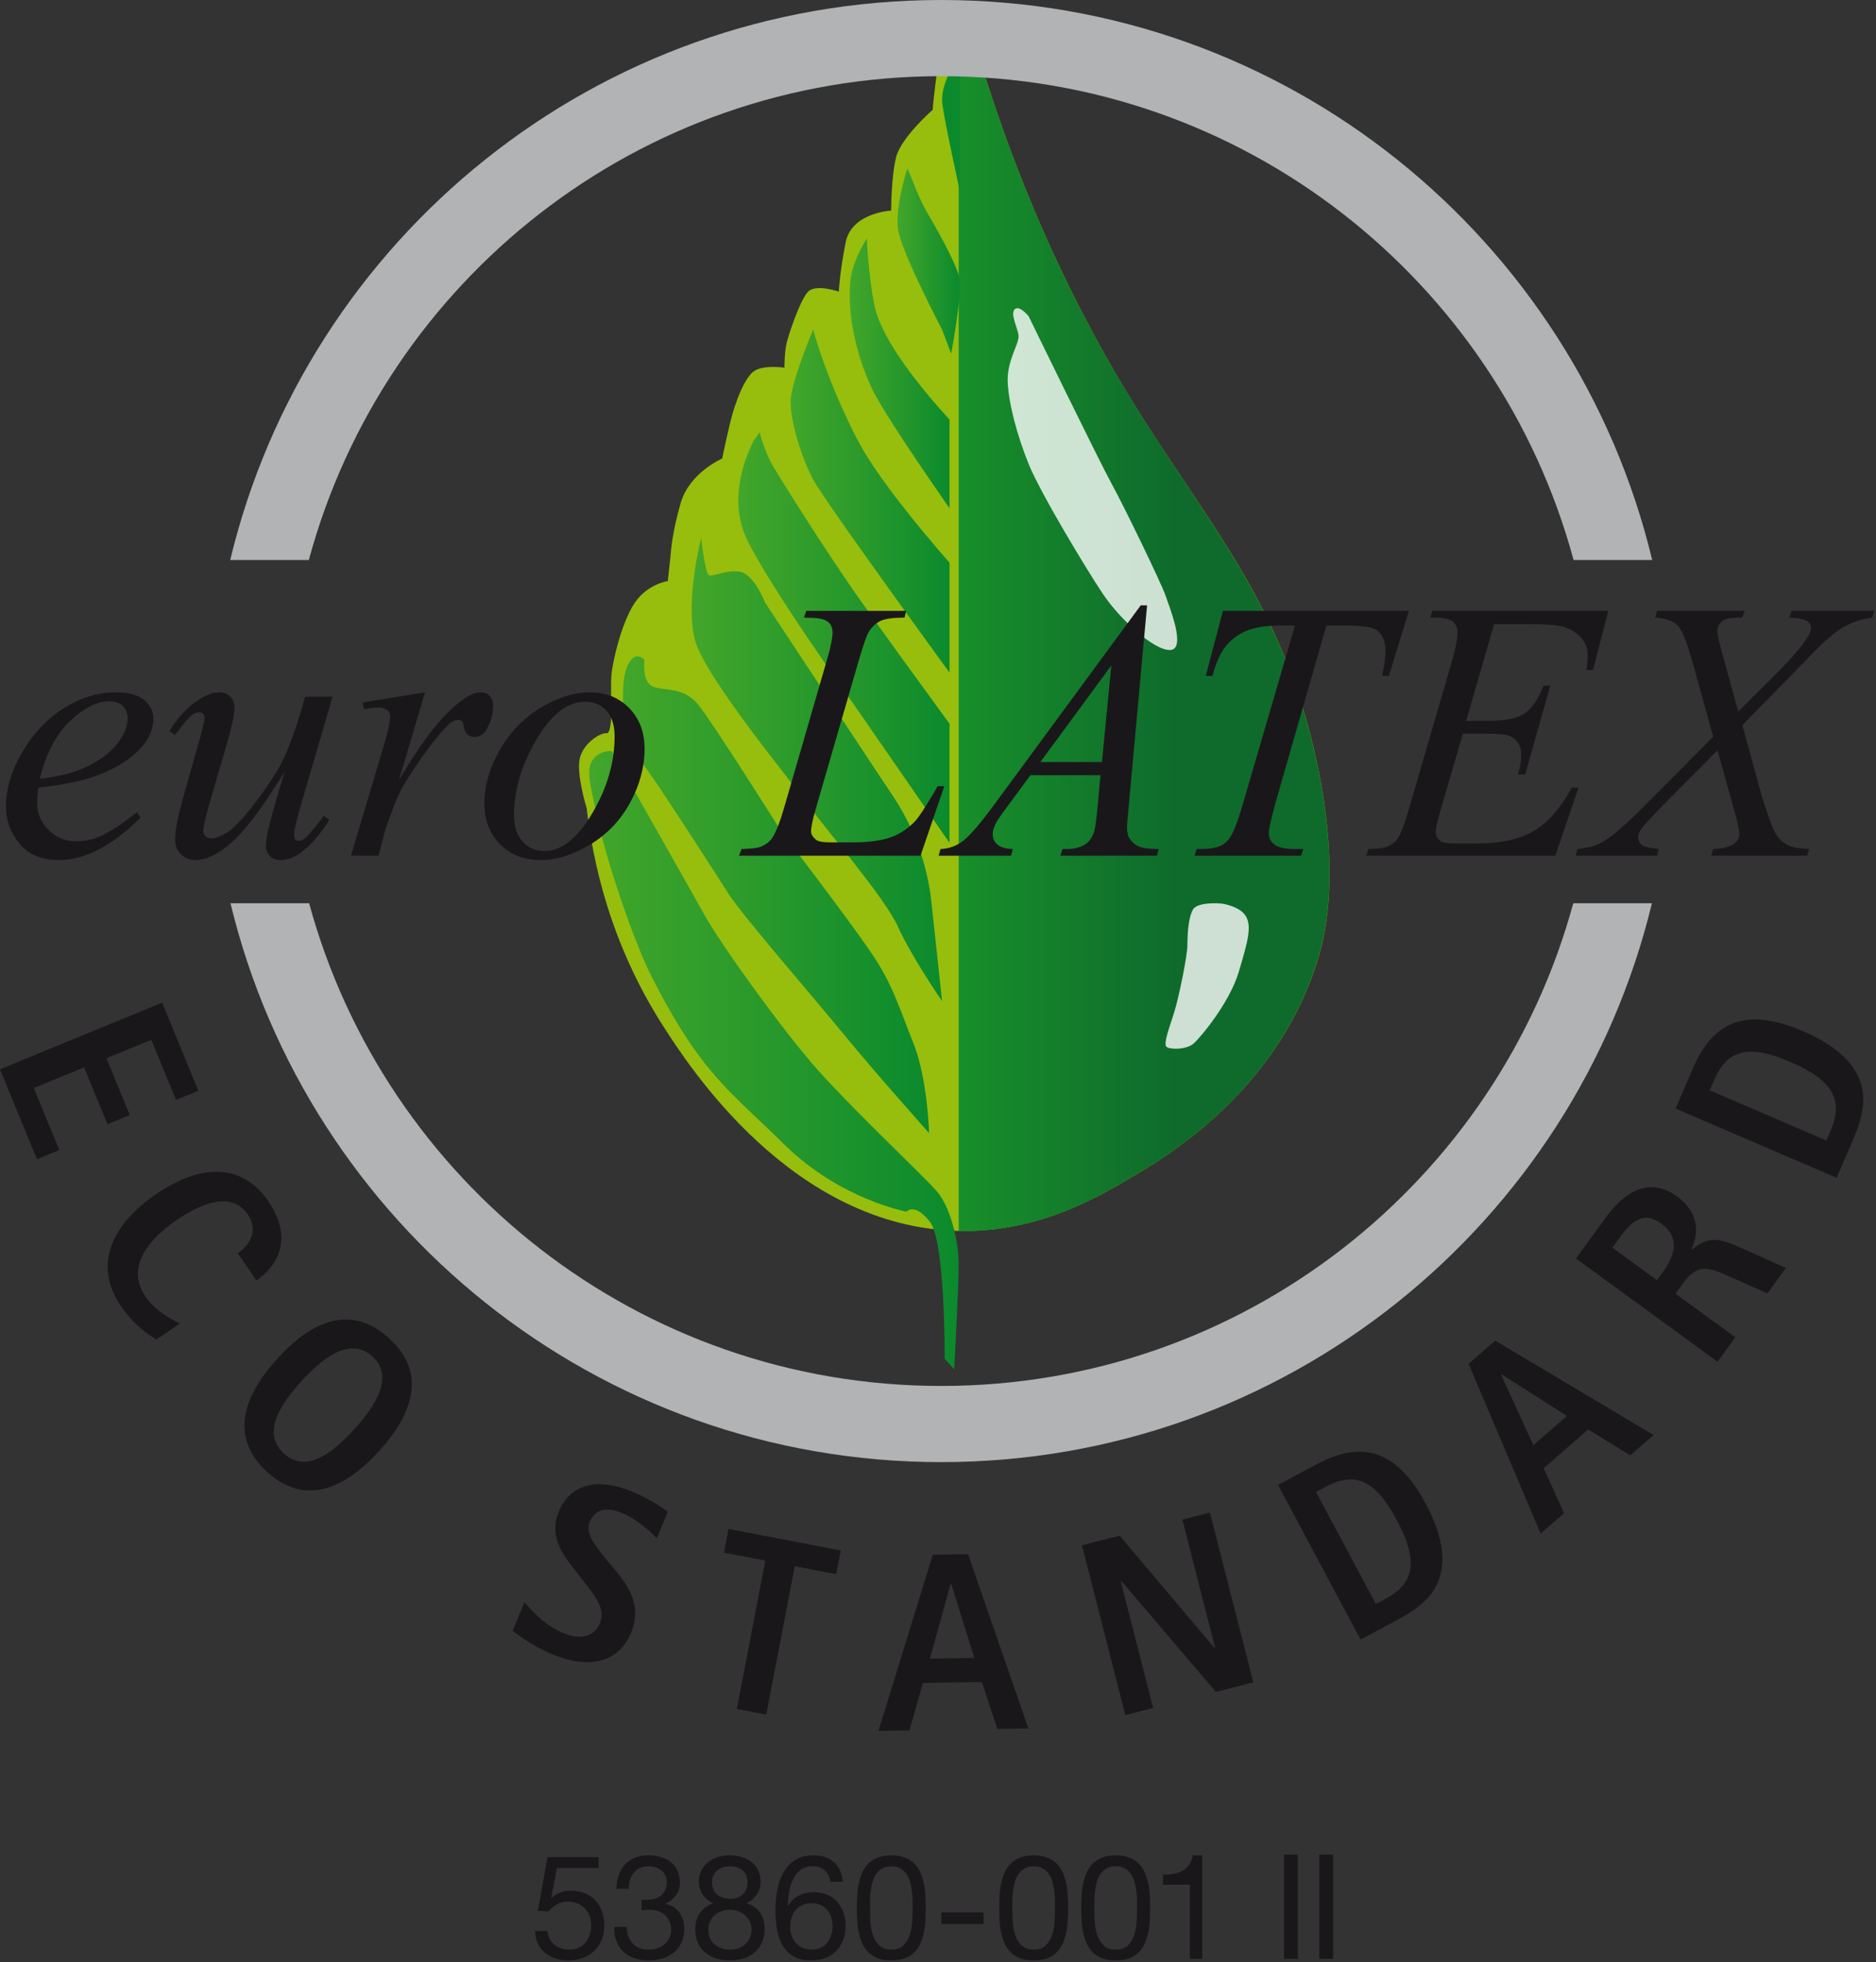 <?xml version="1.0" encoding="UTF-8" standalone="no"?>
<!DOCTYPE svg PUBLIC "-//W3C//DTD SVG 1.1//EN" "http://www.w3.org/Graphics/SVG/1.1/DTD/svg11.dtd">
<svg width="100%" height="100%" viewBox="0 0 521 545" version="1.1" xmlns="http://www.w3.org/2000/svg" xmlns:xlink="http://www.w3.org/1999/xlink" xml:space="preserve" xmlns:serif="http://www.serif.com/" style="fill-rule:evenodd;clip-rule:evenodd;stroke-linejoin:round;stroke-miterlimit:2;">
    <rect x="0" y="0" width="521" height="545" fill="#333333" stroke="none"/>
    <g id="Ebene-2" serif:id="Ebene 2" transform="matrix(1,0,0,1,0,-0)">
        <g transform="matrix(1,0,0,1,154.649,541.492)">
            <path d="M0,-22.625L-1.541,-14.354L-1.459,-14.272C-0.838,-14.975 -0.034,-15.495 0.953,-15.833C1.939,-16.171 2.919,-16.34 3.893,-16.34C5.163,-16.34 6.366,-16.138 7.501,-15.732C8.636,-15.327 9.623,-14.712 10.46,-13.888C11.298,-13.062 11.96,-12.036 12.447,-10.806C12.934,-9.576 13.177,-8.137 13.177,-6.488C13.177,-5.271 12.967,-4.089 12.548,-2.94C12.129,-1.791 11.5,-0.771 10.663,0.12C9.825,1.013 8.778,1.722 7.521,2.249C6.264,2.776 4.798,3.04 3.122,3.04C1.878,3.04 0.709,2.857 -0.385,2.492C-1.479,2.128 -2.446,1.601 -3.284,0.911C-4.122,0.222 -4.784,-0.636 -5.271,-1.663C-5.757,-2.69 -6.014,-3.853 -6.041,-5.15L-2.595,-5.15C-2.541,-4.42 -2.358,-3.737 -2.047,-3.103C-1.737,-2.467 -1.317,-1.913 -0.791,-1.44C-0.263,-0.967 0.358,-0.603 1.075,-0.346C1.791,-0.089 2.581,0.039 3.446,0.039C4.257,0.039 5.034,-0.103 5.778,-0.386C6.521,-0.67 7.169,-1.096 7.724,-1.663C8.277,-2.231 8.717,-2.94 9.042,-3.792C9.366,-4.644 9.528,-5.637 9.528,-6.771C9.528,-7.718 9.372,-8.59 9.062,-9.387C8.75,-10.184 8.312,-10.873 7.744,-11.455C7.176,-12.036 6.494,-12.488 5.697,-12.812C4.899,-13.138 4.014,-13.3 3.041,-13.3C1.906,-13.3 0.898,-13.049 0.021,-12.55C-0.858,-12.049 -1.636,-11.394 -2.311,-10.583L-5.271,-10.745L-2.595,-25.665L11.596,-25.665L11.596,-22.625L0,-22.625Z" style="fill:rgb(26,23,27);fill-rule:nonzero;"/>
        </g>
        <g transform="matrix(1,0,0,1,178.562,532.166)">
            <path d="M0,-4.46L1.135,-4.46C1.865,-4.46 2.561,-4.562 3.223,-4.764C3.885,-4.967 4.466,-5.264 4.966,-5.656C5.466,-6.048 5.865,-6.541 6.163,-7.136C6.459,-7.73 6.608,-8.406 6.608,-9.163C6.608,-10.703 6.122,-11.859 5.149,-12.63C4.176,-13.399 2.959,-13.785 1.5,-13.785C0.581,-13.785 -0.223,-13.616 -0.913,-13.278C-1.602,-12.939 -2.169,-12.487 -2.615,-11.92C-3.061,-11.353 -3.393,-10.689 -3.608,-9.934C-3.825,-9.176 -3.933,-8.379 -3.933,-7.541L-7.379,-7.541C-7.325,-8.92 -7.103,-10.177 -6.71,-11.312C-6.319,-12.447 -5.757,-13.42 -5.027,-14.231C-4.298,-15.042 -3.386,-15.677 -2.291,-16.137C-1.196,-16.596 0.067,-16.826 1.5,-16.826C2.743,-16.826 3.898,-16.67 4.966,-16.359C6.034,-16.049 6.959,-15.582 7.744,-14.961C8.527,-14.339 9.143,-13.542 9.588,-12.568C10.035,-11.596 10.257,-10.446 10.257,-9.122C10.257,-7.825 9.878,-6.676 9.122,-5.676C8.365,-4.676 7.419,-3.919 6.284,-3.405L6.284,-3.324C8.041,-2.945 9.345,-2.122 10.197,-0.852C11.048,0.419 11.474,1.92 11.474,3.649C11.474,5.082 11.21,6.345 10.683,7.439C10.156,8.534 9.447,9.446 8.555,10.177C7.663,10.906 6.615,11.454 5.413,11.818C4.209,12.184 2.932,12.366 1.581,12.366C0.122,12.366 -1.203,12.163 -2.392,11.758C-3.582,11.353 -4.596,10.751 -5.433,9.953C-6.271,9.156 -6.913,8.177 -7.359,7.014C-7.805,5.853 -8.015,4.527 -7.987,3.041L-4.541,3.041C-4.487,4.906 -3.947,6.426 -2.919,7.602C-1.893,8.777 -0.392,9.365 1.581,9.365C2.418,9.365 3.216,9.237 3.973,8.98C4.729,8.724 5.392,8.359 5.96,7.886C6.527,7.413 6.98,6.832 7.318,6.143C7.656,5.453 7.825,4.677 7.825,3.811C7.825,2.919 7.663,2.129 7.338,1.439C7.014,0.75 6.581,0.169 6.041,-0.304C5.5,-0.776 4.858,-1.128 4.115,-1.358C3.372,-1.588 2.567,-1.703 1.703,-1.703C0.973,-1.703 0.284,-1.662 -0.365,-1.581L-0.365,-4.5C-0.23,-4.473 -0.108,-4.46 0,-4.46" style="fill:rgb(26,23,27);fill-rule:nonzero;"/>
        </g>
        <g transform="matrix(1,0,0,1,198.141,535.024)">
            <path d="M0,-10.177C0.27,-9.595 0.635,-9.115 1.095,-8.738C1.554,-8.359 2.094,-8.074 2.716,-7.886C3.338,-7.697 4,-7.602 4.703,-7.602C6.082,-7.602 7.217,-8.008 8.108,-8.819C9,-9.629 9.447,-10.765 9.447,-12.224C9.447,-13.684 8.994,-14.784 8.088,-15.529C7.183,-16.272 6.027,-16.644 4.622,-16.644C3.946,-16.644 3.297,-16.548 2.676,-16.36C2.054,-16.17 1.52,-15.887 1.074,-15.508C0.628,-15.129 0.27,-14.67 0,-14.13C-0.271,-13.589 -0.406,-12.954 -0.406,-12.224C-0.406,-11.44 -0.271,-10.758 0,-10.177M0.304,5.027C1.453,6.014 2.919,6.507 4.703,6.507C5.568,6.507 6.358,6.365 7.075,6.082C7.791,5.798 8.413,5.406 8.94,4.906C9.467,4.406 9.872,3.818 10.156,3.142C10.44,2.467 10.582,1.722 10.582,0.912C10.582,0.129 10.426,-0.595 10.116,-1.257C9.805,-1.919 9.379,-2.493 8.838,-2.981C8.297,-3.467 7.669,-3.852 6.953,-4.136C6.237,-4.419 5.473,-4.562 4.663,-4.562C3.824,-4.562 3.034,-4.433 2.291,-4.176C1.547,-3.919 0.898,-3.548 0.344,-3.062C-0.21,-2.574 -0.643,-1.993 -0.953,-1.318C-1.264,-0.642 -1.419,0.115 -1.419,0.953C-1.419,2.682 -0.845,4.041 0.304,5.027M-3.365,-15.489C-2.906,-16.394 -2.285,-17.156 -1.5,-17.779C-0.717,-18.401 0.182,-18.873 1.196,-19.198C2.209,-19.522 3.27,-19.685 4.378,-19.685C5.946,-19.685 7.284,-19.475 8.393,-19.056C9.5,-18.637 10.399,-18.083 11.088,-17.394C11.778,-16.704 12.285,-15.92 12.609,-15.042C12.933,-14.163 13.096,-13.265 13.096,-12.346C13.096,-11.048 12.737,-9.865 12.021,-8.798C11.305,-7.731 10.338,-6.926 9.122,-6.386C10.852,-5.845 12.136,-4.96 12.974,-3.731C13.812,-2.5 14.231,-0.993 14.231,0.791C14.231,2.196 13.98,3.439 13.48,4.52C12.98,5.601 12.305,6.514 11.454,7.257C10.602,8.001 9.595,8.561 8.433,8.939C7.271,9.318 6.027,9.508 4.703,9.508C3.324,9.508 2.041,9.331 0.851,8.98C-0.338,8.63 -1.373,8.089 -2.25,7.358C-3.129,6.629 -3.818,5.717 -4.318,4.622C-4.818,3.527 -5.068,2.25 -5.068,0.791C-5.068,-0.912 -4.636,-2.393 -3.771,-3.65C-2.906,-4.906 -1.663,-5.819 -0.041,-6.386C-1.257,-6.872 -2.23,-7.663 -2.96,-8.758C-3.689,-9.853 -4.055,-11.048 -4.055,-12.346C-4.055,-13.535 -3.825,-14.582 -3.365,-15.489" style="fill:rgb(26,23,27);fill-rule:nonzero;"/>
        </g>
        <g transform="matrix(1,0,0,1,222.857,530.726)">
            <path d="M0,-1.581C-0.73,-1.243 -1.352,-0.783 -1.865,-0.202C-2.379,0.379 -2.764,1.068 -3.021,1.865C-3.278,2.663 -3.406,3.507 -3.406,4.399C-3.406,5.291 -3.271,6.129 -3,6.913C-2.73,7.697 -2.345,8.372 -1.845,8.94C-1.345,9.508 -0.724,9.961 0.02,10.298C0.763,10.637 1.607,10.805 2.554,10.805C3.5,10.805 4.331,10.637 5.047,10.298C5.763,9.961 6.365,9.494 6.852,8.899C7.338,8.306 7.709,7.622 7.967,6.853C8.223,6.082 8.352,5.277 8.352,4.44C8.352,3.548 8.236,2.703 8.007,1.905C7.777,1.108 7.419,0.42 6.933,-0.162C6.446,-0.743 5.838,-1.209 5.108,-1.56C4.378,-1.912 3.527,-2.088 2.554,-2.088C1.581,-2.088 0.729,-1.919 0,-1.581M6.244,-11.17C5.405,-11.953 4.297,-12.346 2.919,-12.346C1.459,-12.346 0.284,-11.987 -0.608,-11.271C-1.5,-10.555 -2.197,-9.649 -2.696,-8.555C-3.197,-7.46 -3.542,-6.277 -3.73,-5.007C-3.919,-3.736 -4.028,-2.547 -4.055,-1.439L-3.974,-1.358C-3.163,-2.682 -2.156,-3.642 -0.953,-4.236C0.25,-4.831 1.635,-5.129 3.203,-5.129C4.581,-5.129 5.818,-4.892 6.913,-4.419C8.007,-3.946 8.926,-3.29 9.669,-2.453C10.413,-1.614 10.987,-0.628 11.393,0.507C11.798,1.643 12.001,2.872 12.001,4.196C12.001,5.251 11.839,6.346 11.514,7.481C11.19,8.616 10.656,9.649 9.913,10.582C9.169,11.515 8.183,12.285 6.953,12.894C5.723,13.501 4.203,13.806 2.392,13.806C0.256,13.806 -1.46,13.373 -2.757,12.508C-4.055,11.644 -5.055,10.535 -5.757,9.184C-6.46,7.832 -6.927,6.346 -7.156,4.724C-7.386,3.102 -7.501,1.534 -7.501,0.021C-7.501,-1.952 -7.333,-3.865 -6.994,-5.717C-6.656,-7.567 -6.082,-9.21 -5.271,-10.643C-4.46,-12.075 -3.379,-13.224 -2.027,-14.089C-0.676,-14.953 1.027,-15.387 3.081,-15.387C5.459,-15.387 7.352,-14.758 8.757,-13.501C10.163,-12.244 10.973,-10.426 11.19,-8.048L7.744,-8.048C7.582,-9.346 7.081,-10.386 6.244,-11.17" style="fill:rgb(26,23,27);fill-rule:nonzero;"/>
        </g>
        <g transform="matrix(1,0,0,1,241.717,526.307)">
            <path d="M0,7.257C0.067,8.595 0.284,9.852 0.649,11.028C1.014,12.203 1.602,13.197 2.413,14.008C3.223,14.819 4.358,15.224 5.818,15.224C7.278,15.224 8.413,14.819 9.224,14.008C10.035,13.197 10.623,12.203 10.987,11.028C11.353,9.852 11.568,8.595 11.636,7.257C11.703,5.919 11.737,4.71 11.737,3.629C11.737,2.926 11.73,2.149 11.717,1.297C11.703,0.445 11.636,-0.405 11.515,-1.257C11.393,-2.108 11.217,-2.939 10.987,-3.751C10.757,-4.561 10.42,-5.27 9.974,-5.879C9.528,-6.487 8.967,-6.98 8.292,-7.359C7.615,-7.737 6.791,-7.927 5.818,-7.927C4.845,-7.927 4.02,-7.737 3.345,-7.359C2.669,-6.98 2.108,-6.487 1.662,-5.879C1.216,-5.27 0.878,-4.561 0.649,-3.751C0.419,-2.939 0.243,-2.108 0.122,-1.257C0,-0.405 -0.068,0.445 -0.081,1.297C-0.095,2.149 -0.102,2.926 -0.102,3.629C-0.102,4.71 -0.068,5.919 0,7.257M-3.669,0.385C-3.615,-0.75 -3.48,-1.858 -3.264,-2.939C-3.048,-4.02 -2.737,-5.048 -2.331,-6.02C-1.926,-6.994 -1.372,-7.846 -0.669,-8.575C0.034,-9.305 0.918,-9.886 1.987,-10.318C3.054,-10.751 4.331,-10.968 5.818,-10.968C7.304,-10.968 8.582,-10.751 9.649,-10.318C10.717,-9.886 11.602,-9.305 12.305,-8.575C13.008,-7.846 13.562,-6.994 13.967,-6.02C14.373,-5.048 14.683,-4.02 14.9,-2.939C15.116,-1.858 15.251,-0.75 15.305,0.385C15.359,1.521 15.386,2.615 15.386,3.669C15.386,4.724 15.359,5.818 15.305,6.953C15.251,8.088 15.116,9.197 14.9,10.278C14.683,11.36 14.373,12.38 13.967,13.339C13.562,14.299 13.008,15.143 12.305,15.873C11.602,16.603 10.724,17.177 9.67,17.596C8.616,18.015 7.332,18.225 5.818,18.225C4.331,18.225 3.054,18.015 1.987,17.596C0.918,17.177 0.034,16.603 -0.669,15.873C-1.372,15.143 -1.926,14.299 -2.331,13.339C-2.737,12.38 -3.048,11.36 -3.264,10.278C-3.48,9.197 -3.615,8.088 -3.669,6.953C-3.724,5.818 -3.75,4.724 -3.75,3.669C-3.75,2.615 -3.724,1.521 -3.669,0.385" style="fill:rgb(26,23,27);fill-rule:nonzero;"/>
        </g>
        <g transform="matrix(-1,0,0,1,534.586,521.097)">
            <rect x="261.434" y="10.096" width="11.718" height="3.243" style="fill:rgb(26,23,27);"/>
        </g>
        <g transform="matrix(1,0,0,1,281.251,526.307)">
            <path d="M0,7.257C0.067,8.595 0.284,9.852 0.649,11.028C1.014,12.203 1.602,13.197 2.413,14.008C3.224,14.819 4.358,15.224 5.818,15.224C7.278,15.224 8.413,14.819 9.224,14.008C10.035,13.197 10.623,12.203 10.987,11.028C11.353,9.852 11.568,8.595 11.637,7.257C11.703,5.919 11.737,4.71 11.737,3.629C11.737,2.926 11.73,2.149 11.718,1.297C11.703,0.445 11.637,-0.405 11.515,-1.257C11.394,-2.108 11.217,-2.939 10.987,-3.751C10.758,-4.561 10.42,-5.27 9.974,-5.879C9.528,-6.487 8.967,-6.98 8.292,-7.359C7.615,-7.737 6.791,-7.927 5.818,-7.927C4.846,-7.927 4.021,-7.737 3.345,-7.359C2.669,-6.98 2.108,-6.487 1.662,-5.879C1.217,-5.27 0.878,-4.561 0.649,-3.751C0.419,-2.939 0.243,-2.108 0.122,-1.257C0,-0.405 -0.067,0.445 -0.081,1.297C-0.095,2.149 -0.102,2.926 -0.102,3.629C-0.102,4.71 -0.067,5.919 0,7.257M-3.669,0.385C-3.615,-0.75 -3.48,-1.858 -3.264,-2.939C-3.048,-4.02 -2.736,-5.048 -2.331,-6.02C-1.926,-6.994 -1.372,-7.846 -0.669,-8.575C0.034,-9.305 0.919,-9.886 1.987,-10.318C3.055,-10.751 4.331,-10.968 5.818,-10.968C7.305,-10.968 8.582,-10.751 9.649,-10.318C10.717,-9.886 11.603,-9.305 12.306,-8.575C13.008,-7.846 13.563,-6.994 13.968,-6.02C14.373,-5.048 14.684,-4.02 14.9,-2.939C15.116,-1.858 15.251,-0.75 15.306,0.385C15.359,1.521 15.387,2.615 15.387,3.669C15.387,4.724 15.359,5.818 15.306,6.953C15.251,8.088 15.116,9.197 14.9,10.278C14.684,11.36 14.373,12.38 13.968,13.339C13.563,14.299 13.008,15.143 12.306,15.873C11.603,16.603 10.725,17.177 9.67,17.596C8.616,18.015 7.332,18.225 5.818,18.225C4.331,18.225 3.055,18.015 1.987,17.596C0.919,17.177 0.034,16.603 -0.669,15.873C-1.372,15.143 -1.926,14.299 -2.331,13.339C-2.736,12.38 -3.048,11.36 -3.264,10.278C-3.48,9.197 -3.615,8.088 -3.669,6.953C-3.724,5.818 -3.75,4.724 -3.75,3.669C-3.75,2.615 -3.724,1.521 -3.669,0.385" style="fill:rgb(26,23,27);fill-rule:nonzero;"/>
        </g>
        <g transform="matrix(1,0,0,1,304.033,526.307)">
            <path d="M0,7.257C0.067,8.595 0.283,9.852 0.648,11.028C1.014,12.203 1.602,13.197 2.412,14.008C3.223,14.819 4.358,15.224 5.817,15.224C7.277,15.224 8.413,14.819 9.224,14.008C10.034,13.197 10.622,12.203 10.987,11.028C11.353,9.852 11.568,8.595 11.636,7.257C11.703,5.919 11.737,4.71 11.737,3.629C11.737,2.926 11.73,2.149 11.717,1.297C11.703,0.445 11.636,-0.405 11.515,-1.257C11.393,-2.108 11.217,-2.939 10.987,-3.751C10.757,-4.561 10.42,-5.27 9.974,-5.879C9.527,-6.487 8.967,-6.98 8.291,-7.359C7.615,-7.737 6.791,-7.927 5.817,-7.927C4.845,-7.927 4.02,-7.737 3.345,-7.359C2.669,-6.98 2.108,-6.487 1.662,-5.879C1.216,-5.27 0.878,-4.561 0.648,-3.751C0.419,-2.939 0.243,-2.108 0.121,-1.257C0,-0.405 -0.068,0.445 -0.081,1.297C-0.096,2.149 -0.102,2.926 -0.102,3.629C-0.102,4.71 -0.068,5.919 0,7.257M-3.67,0.385C-3.615,-0.75 -3.48,-1.858 -3.264,-2.939C-3.048,-4.02 -2.737,-5.048 -2.331,-6.02C-1.926,-6.994 -1.372,-7.846 -0.669,-8.575C0.033,-9.305 0.918,-9.886 1.986,-10.318C3.054,-10.751 4.331,-10.968 5.817,-10.968C7.304,-10.968 8.581,-10.751 9.649,-10.318C10.717,-9.886 11.602,-9.305 12.305,-8.575C13.008,-7.846 13.562,-6.994 13.967,-6.02C14.373,-5.048 14.683,-4.02 14.899,-2.939C15.115,-1.858 15.251,-0.75 15.305,0.385C15.359,1.521 15.386,2.615 15.386,3.669C15.386,4.724 15.359,5.818 15.305,6.953C15.251,8.088 15.115,9.197 14.899,10.278C14.683,11.36 14.373,12.38 13.967,13.339C13.562,14.299 13.008,15.143 12.305,15.873C11.602,16.603 10.724,17.177 9.67,17.596C8.615,18.015 7.331,18.225 5.817,18.225C4.331,18.225 3.054,18.015 1.986,17.596C0.918,17.177 0.033,16.603 -0.669,15.873C-1.372,15.143 -1.926,14.299 -2.331,13.339C-2.737,12.38 -3.048,11.36 -3.264,10.278C-3.48,9.197 -3.615,8.088 -3.67,6.953C-3.724,5.818 -3.751,4.724 -3.751,3.669C-3.751,2.615 -3.724,1.521 -3.67,0.385" style="fill:rgb(26,23,27);fill-rule:nonzero;"/>
        </g>
        <g transform="matrix(1,0,0,1,330.44,515.34)">
            <path d="M0,28.746L0,8.149L-7.46,8.149L-7.46,5.392C-6.487,5.392 -5.541,5.318 -4.622,5.17C-3.703,5.021 -2.872,4.744 -2.129,4.339C-1.386,3.934 -0.757,3.38 -0.243,2.677C0.27,1.974 0.621,1.082 0.811,0L3.446,0L3.446,28.746L0,28.746Z" style="fill:rgb(26,23,27);fill-rule:nonzero;"/>
        </g>
        <g transform="matrix(-1,0,0,1,717.032,514.692)">
            <rect x="356.59" y="0.446" width="3.852" height="28.948" style="fill:rgb(26,23,27);"/>
        </g>
        <g transform="matrix(-1,0,0,1,736.62,514.692)">
            <rect x="366.384" y="0.446" width="3.852" height="28.948" style="fill:rgb(26,23,27);"/>
        </g>
        <g transform="matrix(1,0,0,1,162.931,123.398)">
            <path d="M0,101.071C1.67,115.632 6.375,138.269 21.005,161.221C28.082,172.323 56.927,217.576 103.433,218.507C126.022,218.959 142.836,208.754 154.035,201.958C162.033,197.103 193.485,178.015 203.683,140.853C205.075,135.781 209.31,118.566 202.728,88.023C193.375,44.625 172.43,21.87 152.125,-10.954C137.94,-33.887 119.604,-68.948 105.979,-117.888C105.979,-117.888 98.278,-108.81 97.454,-104.145C96.631,-99.48 96.082,-92.894 96.082,-92.894C96.082,-92.894 87.301,-85.21 85.929,-79.721C84.557,-74.233 84.557,-64.903 84.557,-64.903C84.557,-64.903 73.58,-64.354 71.933,-56.121C70.287,-47.889 70.012,-42.4 70.012,-42.4C70.012,-42.4 63.701,-44.596 61.505,-42.4C59.31,-40.205 56.017,-30.326 55.468,-27.856C54.919,-25.386 54.919,-21.27 54.919,-21.27C54.919,-21.27 49.431,-22.093 46.687,-20.447C43.943,-18.8 41.198,-11.665 39.826,-5.902C38.454,-0.14 37.631,3.977 37.631,3.977C37.631,3.977 28.575,7.819 26.105,16.326C23.635,24.833 23.361,30.321 23.361,30.321L22.538,38.005C22.538,38.005 16.226,38.828 12.659,45.14C9.091,51.451 7.17,61.056 6.896,63.8C6.621,66.544 6.896,73.679 6.896,73.679C6.896,73.679 6.896,80.54 5.524,80.265C4.152,79.991 -0.788,82.735 -1.886,87.126C-2.983,91.517 0,101.071 0,101.071" style="fill:rgb(151,190,13);fill-rule:nonzero;"/>
        </g>
        <g opacity="0.91">
            <g transform="matrix(103.003,0,0,-103.003,266.238,174.152)">
                <path d="M0.474,0.599C0.336,0.822 0.158,1.162 0.026,1.637C0.026,1.637 0.014,1.624 0,1.604L0,-1.629C0,-1.629 0.001,-1.629 0.001,-1.629C0.221,-1.633 0.384,-1.534 0.492,-1.468C0.57,-1.421 0.875,-1.236 0.974,-0.875C0.988,-0.825 1.029,-0.658 0.965,-0.362C0.874,0.059 0.671,0.28 0.474,0.599Z" style="fill:url(#_Linear1);fill-rule:nonzero;"/>
            </g>
        </g>
        <g transform="matrix(-0.999,0.046,0.046,0.999,263.45,50.302)">
            <path d="M-3.068,-32.336C-3.068,-32.336 1.166,-26.693 0.758,-21.483C0.349,-16.274 -3.068,3.35 -3.068,3.35L-4.864,-35.498L-3.068,-32.336Z" style="fill:rgb(11,138,45);fill-rule:nonzero;"/>
        </g>
        <g transform="matrix(69.549,0,0,-69.549,192.081,213.75)">
            <path d="M0.013,0.518C0.054,0.363 0.436,-0.094 0.482,-0.162C0.529,-0.231 0.771,-0.51 0.824,-0.628C0.877,-0.746 1,-0.925 1,-0.925L0.958,-0.534C0.942,-0.378 0.887,-0.229 0.8,-0.1L0.74,-0.01L0.293,0.667C0.293,0.667 0.247,0.788 0.186,0.791C0.157,0.793 0.133,0.788 0.114,0.783C0.092,0.778 0.077,0.772 0.069,0.776C0.054,0.782 0.038,0.925 0.038,0.925C0.038,0.925 -0.027,0.673 0.013,0.518Z" style="fill:url(#_Linear2);fill-rule:nonzero;"/>
        </g>
        <g transform="matrix(102.591,0,0,-102.591,163.647,294.495)">
            <path d="M0.01,0.814C-0.011,0.786 0.004,0.742 0.025,0.643C0.046,0.544 0.12,0.322 0.168,0.228C0.303,-0.038 0.381,-0.083 0.53,-0.23C0.68,-0.377 0.859,-0.41 0.859,-0.41C0.859,-0.41 0.88,-0.384 0.922,-0.437C0.964,-0.49 0.962,-0.808 0.962,-0.808L0.988,-0.837C0.988,-0.837 1,-0.614 1,-0.553C1,-0.492 0.979,-0.399 0.941,-0.355C0.903,-0.311 0.726,-0.146 0.621,-0.029C0.516,0.089 0.349,0.325 0.311,0.395C0.273,0.464 0.061,0.837 0.061,0.837C0.061,0.837 0.059,0.837 0.056,0.837C0.047,0.837 0.026,0.835 0.01,0.814Z" style="fill:url(#_Linear3);fill-rule:nonzero;"/>
        </g>
        <g transform="matrix(84.998,0,0,-84.998,173.031,248.516)">
            <path d="M0.019,0.757C-0.007,0.713 0.001,0.632 0.001,0.571C0.001,0.51 0.07,0.421 0.095,0.385C0.121,0.35 0.296,0.08 0.344,0.004C0.393,-0.072 0.619,-0.331 0.725,-0.461C0.832,-0.591 1,-0.779 1,-0.779C1,-0.779 0.995,-0.601 0.949,-0.486C0.903,-0.372 0.881,-0.291 0.809,-0.187C0.738,-0.082 0.517,0.207 0.517,0.207C0.517,0.207 0.293,0.563 0.245,0.622C0.197,0.68 0.136,0.665 0.098,0.68C0.06,0.695 0.07,0.767 0.07,0.767C0.07,0.767 0.06,0.779 0.047,0.779C0.039,0.779 0.029,0.774 0.019,0.757Z" style="fill:url(#_Linear4);fill-rule:nonzero;"/>
        </g>
        <g opacity="0.79">
            <g transform="matrix(1,0,0,1,339.262,290.942)">
                <path d="M0,-39.969C0,-39.969 -6.697,-40.617 -7.994,-38.241C-9.29,-35.864 -9.506,-31.111 -9.506,-28.302C-9.506,-25.494 -11.883,-13.827 -13.179,-9.722C-14.475,-5.618 -16.203,-1.081 -15.339,-0.216C-14.475,0.648 -9.739,0.648 -7.786,-1.081C-5.833,-2.809 2.16,-12.315 4.753,-20.957C7.346,-29.599 8.426,-33.704 6.697,-36.512C4.969,-39.321 0,-39.969 0,-39.969" style="fill:white;fill-rule:nonzero;"/>
            </g>
        </g>
        <g opacity="0.79">
            <g transform="matrix(1,0,0,1,285.682,177.517)">
                <path d="M0,-89.659C0,-89.659 19.66,-49.258 23.117,-42.993C26.574,-36.728 36.911,-15.339 38.008,-12.098C39.104,-8.858 43.857,2.809 39.32,3.025C34.784,3.241 25.26,-5.617 20.624,-12.53C15.987,-19.444 3.241,-40.616 0,-48.61C-3.241,-56.604 -5.617,-65.678 -5.833,-71.511C-6.049,-77.344 -2.593,-82.097 -2.809,-84.258C-3.025,-86.418 -5.185,-90.307 -3.889,-91.603C-2.593,-92.9 0,-89.659 0,-89.659" style="fill:white;fill-rule:nonzero;"/>
            </g>
        </g>
        <g transform="matrix(17.286,0,0,-17.286,249.248,72.518)">
            <path d="M0.008,0.512C0.058,0.15 0.716,-1.1 0.716,-1.1L0.862,-1.487C0.862,-1.487 1.058,-0.475 0.983,-0.225C0.908,0.025 0.62,0.537 0.508,0.725C0.395,0.912 0.295,1.15 0.258,1.25C0.22,1.35 0.158,1.487 0.158,1.487C0.158,1.487 -0.042,0.875 0.008,0.512Z" style="fill:url(#_Linear5);fill-rule:nonzero;"/>
        </g>
        <g transform="matrix(27.715,0,0,-27.715,235.978,103.712)">
            <path d="M0.008,0.938C-0.031,0.588 0.073,0.167 0.221,-0.149C0.321,-0.364 0.741,-0.979 1,-1.352L1,-0.463C0.721,-0.158 0.324,0.326 0.25,0.673C0.186,0.974 0.172,1.352 0.172,1.352C0.172,1.352 0.031,1.14 0.008,0.938Z" style="fill:url(#_Linear6);fill-rule:nonzero;"/>
        </g>
        <g transform="matrix(44.122,0,0,-44.122,219.572,139.189)">
            <path d="M0,0.625C0,0.502 0.064,0.282 0.142,0.135C0.202,0.023 0.745,-0.729 1,-1.08L1,-0.388C0.802,-0.161 0.533,0.166 0.416,0.395C0.22,0.777 0.142,1.08 0.142,1.08C0.142,1.08 0,0.747 0,0.625Z" style="fill:url(#_Linear7);fill-rule:nonzero;"/>
        </g>
        <g transform="matrix(58.66,0,0,-58.66,205.033,177.085)">
            <path d="M0.075,0.935C0.075,0.935 -0.065,0.692 0.038,0.471C0.141,0.25 0.557,-0.331 0.557,-0.331L1,-0.972L1,-0.408C0.868,-0.227 0.654,0.067 0.557,0.206C0.41,0.416 0.204,0.744 0.163,0.814C0.123,0.884 0.101,0.972 0.101,0.972L0.075,0.935Z" style="fill:url(#_Linear8);fill-rule:nonzero;"/>
        </g>
        <g transform="matrix(1,0,0,1,11.02,214.868)">
            <path d="M0,1.454C4.947,0.886 8.976,-0.084 12.085,-1.454C16.197,-3.293 19.281,-5.491 21.338,-8.049C23.393,-10.606 24.421,-13.039 24.421,-15.345C24.421,-16.749 23.978,-17.885 23.092,-18.755C22.206,-19.624 20.944,-20.059 19.306,-20.059C15.897,-20.059 12.277,-18.245 8.45,-14.618C4.621,-10.99 1.805,-5.633 0,1.454M-0.351,3.911C-0.586,5.583 -0.702,6.97 -0.702,8.074C-0.702,11.049 0.351,13.582 2.457,15.67C4.563,17.76 7.121,18.805 10.129,18.805C12.537,18.805 14.851,18.312 17.075,17.325C19.298,16.339 22.599,14.158 26.978,10.781L28.032,12.235C20.109,20.092 12.553,24.02 5.365,24.02C0.484,24.02 -3.193,22.483 -5.666,19.406C-8.141,16.331 -9.377,12.937 -9.377,9.227C-9.377,4.246 -7.84,-0.853 -4.764,-6.068C-1.689,-11.283 2.173,-15.337 6.82,-18.229C11.466,-21.12 16.247,-22.566 21.162,-22.566C24.705,-22.566 27.33,-21.847 29.035,-20.41C30.74,-18.972 31.592,-17.267 31.592,-15.295C31.592,-12.52 30.489,-9.862 28.283,-7.321C25.374,-4.012 21.095,-1.337 15.445,0.701C11.701,2.073 6.435,3.143 -0.351,3.911" style="fill:rgb(26,23,27);fill-rule:nonzero;"/>
        </g>
        <g transform="matrix(1,0,0,1,92.358,237.684)">
            <path d="M0,-44.178L-8.726,-14.291C-10.03,-9.844 -10.681,-7.036 -10.681,-5.866C-10.681,-5.265 -10.573,-4.821 -10.355,-4.538C-10.138,-4.253 -9.846,-4.111 -9.478,-4.111C-8.91,-4.111 -8.283,-4.37 -7.597,-4.888C-6.913,-5.406 -5.182,-7.471 -2.407,-11.082L-0.903,-9.928C-3.544,-5.749 -6.252,-2.674 -9.026,-0.702C-10.865,0.569 -12.637,1.204 -14.342,1.204C-15.646,1.204 -16.666,0.836 -17.401,0.101C-18.137,-0.634 -18.504,-1.586 -18.504,-2.757C-18.504,-3.893 -18.287,-5.398 -17.852,-7.27C-17.318,-9.744 -15.796,-15.126 -13.289,-23.418C-18.973,-14.09 -23.728,-7.655 -27.556,-4.111C-31.384,-0.567 -34.936,1.204 -38.212,1.204C-39.75,1.204 -41.053,0.669 -42.123,-0.401C-43.194,-1.47 -43.728,-2.824 -43.728,-4.462C-43.728,-6.969 -42.993,-10.813 -41.521,-15.996L-37.159,-31.491C-36.089,-35.202 -35.554,-37.509 -35.554,-38.411C-35.554,-38.813 -35.696,-39.155 -35.981,-39.439C-36.265,-39.723 -36.574,-39.866 -36.908,-39.866C-37.61,-39.866 -38.312,-39.615 -39.014,-39.114C-39.716,-38.612 -41.304,-36.756 -43.778,-33.547L-45.333,-34.651C-42.826,-38.528 -40.167,-41.386 -37.359,-43.225C-35.22,-44.663 -33.247,-45.382 -31.442,-45.382C-30.205,-45.382 -29.194,-44.989 -28.408,-44.203C-27.623,-43.418 -27.23,-42.406 -27.23,-41.169C-27.23,-39.364 -27.899,-36.138 -29.235,-31.491L-33.949,-15.294C-35.253,-10.881 -35.905,-8.089 -35.905,-6.92C-35.905,-6.284 -35.696,-5.774 -35.278,-5.39C-34.861,-5.005 -34.3,-4.813 -33.599,-4.813C-32.495,-4.813 -31.058,-5.365 -29.286,-6.468C-27.514,-7.571 -25.149,-10.02 -22.19,-13.815C-19.231,-17.609 -16.791,-21.169 -14.868,-24.496C-12.946,-27.822 -10.899,-33.112 -8.726,-40.367L-7.622,-44.178L0,-44.178Z" style="fill:rgb(26,23,27);fill-rule:nonzero;"/>
        </g>
        <g transform="matrix(1,0,0,1,100.732,234.875)">
            <path d="M0,-39.765L17.3,-42.574L10.079,-18.202C15.929,-28.198 21.244,-35.185 26.026,-39.164C28.734,-41.437 30.94,-42.574 32.645,-42.574C33.748,-42.574 34.617,-42.247 35.253,-41.596C35.887,-40.944 36.205,-39.999 36.205,-38.762C36.205,-36.556 35.637,-34.45 34.5,-32.444C33.698,-30.939 32.544,-30.188 31.04,-30.188C30.271,-30.188 29.611,-30.438 29.059,-30.939C28.508,-31.441 28.165,-32.21 28.031,-33.246C27.964,-33.881 27.814,-34.299 27.58,-34.5C27.312,-34.767 26.995,-34.901 26.627,-34.901C26.059,-34.901 25.524,-34.767 25.023,-34.5C24.153,-34.032 22.833,-32.727 21.061,-30.588C18.286,-27.312 15.277,-23.066 12.035,-17.851C10.631,-15.645 9.427,-13.154 8.424,-10.379C7.02,-6.568 6.218,-4.278 6.018,-3.509L4.413,2.809L-3.26,2.809L6.018,-28.332C7.087,-31.943 7.622,-34.516 7.622,-36.055C7.622,-36.656 7.371,-37.158 6.87,-37.559C6.201,-38.093 5.315,-38.361 4.212,-38.361C3.51,-38.361 2.222,-38.21 0.351,-37.91L0,-39.765Z" style="fill:rgb(26,23,27);fill-rule:nonzero;"/>
        </g>
        <g transform="matrix(1,0,0,1,170.687,226.651)">
            <path d="M0,-22.114C0,-25.223 -0.761,-27.604 -2.282,-29.259C-3.804,-30.914 -5.767,-31.742 -8.174,-31.742C-13.089,-31.742 -17.61,-28.223 -21.739,-21.186C-25.868,-14.148 -27.932,-7.153 -27.932,-0.2C-27.932,2.977 -27.13,5.425 -25.525,7.147C-23.92,8.869 -21.898,9.729 -19.457,9.729C-14.743,9.729 -10.323,6.227 -6.193,-0.777C-2.065,-7.78 0,-14.893 0,-22.114M8.324,-18.654C8.324,-13.639 6.995,-8.674 4.337,-3.76C1.68,1.154 -2.024,5.049 -6.77,7.924C-11.518,10.8 -16.131,12.236 -20.61,12.236C-25.191,12.236 -28.927,10.774 -31.818,7.849C-34.71,4.924 -36.156,1.138 -36.156,-3.51C-36.156,-8.424 -34.744,-13.354 -31.918,-18.303C-29.094,-23.25 -25.316,-27.161 -20.586,-30.037C-15.855,-32.912 -11.283,-34.35 -6.87,-34.35C-2.458,-34.35 1.178,-32.895 4.037,-29.986C6.895,-27.078 8.324,-23.3 8.324,-18.654" style="fill:rgb(26,23,27);fill-rule:nonzero;"/>
        </g>
        <g transform="matrix(1,0,0,1,255.635,169.686)">
            <path d="M0,67.999L-50.398,67.999L-49.695,66.143C-47.021,66.077 -45.232,65.86 -44.33,65.492C-42.926,64.89 -41.89,64.105 -41.221,63.135C-40.185,61.598 -39.082,58.822 -37.911,54.811L-25.926,13.439C-24.923,10.03 -24.422,7.522 -24.422,5.918C-24.422,4.648 -24.882,3.661 -25.8,2.959C-26.72,2.257 -28.451,1.906 -30.991,1.906C-31.56,1.906 -32.011,1.89 -32.345,1.856L-31.743,0L-4.012,0L-4.413,1.856C-7.522,1.856 -9.729,2.157 -11.032,2.758C-12.336,3.36 -13.423,4.347 -14.292,5.717C-14.894,6.62 -15.88,9.428 -17.25,14.142L-29.035,54.811C-29.938,57.887 -30.389,60.026 -30.389,61.229C-30.389,62.032 -29.938,62.801 -29.035,63.536C-28.467,64.038 -27.18,64.288 -25.174,64.288L-18.604,64.288C-13.824,64.288 -10.03,63.687 -7.221,62.483C-5.149,61.58 -3.243,60.226 -1.505,58.421C-0.569,57.418 1.086,54.928 3.46,50.949L4.763,48.692L6.619,48.692L0,67.999Z" style="fill:rgb(26,23,27);fill-rule:nonzero;"/>
        </g>
        <g transform="matrix(1,0,0,1,308.64,220.985)">
            <path d="M0,-36.155L-19.709,-9.326L-2.609,-9.326L0,-36.155ZM9.927,-52.854L4.763,3.711C4.494,6.353 4.361,8.091 4.361,8.927C4.361,10.264 4.613,11.284 5.113,11.986C5.749,12.956 6.61,13.674 7.695,14.142C8.783,14.611 10.613,14.844 13.188,14.844L12.637,16.699L-14.143,16.699L-13.592,14.844L-12.436,14.844C-10.265,14.844 -8.493,14.376 -7.122,13.44C-6.153,12.805 -5.401,11.752 -4.864,10.281C-4.497,9.245 -4.146,6.804 -3.813,2.959L-3.01,-5.666L-22.467,-5.666L-29.386,3.711C-30.958,5.818 -31.944,7.331 -32.346,8.25C-32.747,9.17 -32.947,10.03 -32.947,10.832C-32.947,11.903 -32.514,12.822 -31.643,13.59C-30.774,14.36 -29.336,14.777 -27.331,14.844L-27.883,16.699L-47.991,16.699L-47.44,14.844C-44.965,14.744 -42.784,13.916 -40.896,12.362C-39.007,10.807 -36.19,7.49 -32.446,2.408L8.172,-52.854L9.927,-52.854Z" style="fill:rgb(26,23,27);fill-rule:nonzero;"/>
        </g>
        <g transform="matrix(1,0,0,1,339.63,237.685)">
            <path d="M0,-67.999L51.651,-67.999L46.085,-49.946L44.179,-49.946C44.813,-52.587 45.133,-54.944 45.133,-57.017C45.133,-59.457 44.379,-61.296 42.876,-62.533C41.738,-63.468 38.814,-63.937 34.1,-63.937L28.734,-63.937L15.295,-17.1C13.59,-11.216 12.737,-7.589 12.737,-6.219C12.737,-4.947 13.272,-3.903 14.341,-3.085C15.411,-2.265 17.301,-1.856 20.008,-1.856L22.315,-1.856L21.714,0L-7.873,0L-7.321,-1.856L-6.018,-1.856C-3.41,-1.856 -1.403,-2.274 0,-3.109C0.969,-3.678 1.847,-4.706 2.633,-6.193C3.419,-7.681 4.514,-10.832 5.917,-15.646L20.008,-63.937L15.947,-63.937C12.035,-63.937 8.884,-63.436 6.494,-62.433C4.104,-61.43 2.173,-59.975 0.702,-58.07C-0.769,-56.165 -1.973,-53.456 -2.908,-49.946L-4.764,-49.946L0,-67.999Z" style="fill:rgb(26,23,27);fill-rule:nonzero;"/>
        </g>
        <g transform="matrix(1,0,0,1,414.95,234.024)">
            <path d="M0,-60.677L-7.773,-33.799L-1.405,-33.799C3.142,-33.799 6.435,-34.492 8.474,-35.88C10.513,-37.266 12.268,-39.833 13.739,-43.577L15.595,-43.577L8.625,-18.905L6.62,-18.905C7.22,-20.978 7.521,-22.749 7.521,-24.221C7.521,-25.657 7.229,-26.811 6.644,-27.681C6.059,-28.55 5.256,-29.193 4.237,-29.612C3.217,-30.029 1.07,-30.238 -2.207,-30.238L-8.676,-30.238L-15.244,-7.723C-15.88,-5.549 -16.198,-3.894 -16.198,-2.758C-16.198,-1.888 -15.78,-1.12 -14.943,-0.451C-14.375,0.017 -12.955,0.251 -10.681,0.251L-4.664,0.251C1.856,0.251 7.078,-0.903 11.006,-3.21C14.935,-5.516 18.454,-9.528 21.563,-15.245L23.418,-15.245L17,3.661L-35.554,3.661L-34.902,1.805C-32.295,1.739 -30.54,1.504 -29.637,1.103C-28.3,0.501 -27.33,-0.267 -26.728,-1.204C-25.825,-2.574 -24.757,-5.449 -23.519,-9.829L-11.584,-50.849C-10.649,-54.158 -10.18,-56.682 -10.18,-58.421C-10.18,-59.691 -10.623,-60.685 -11.509,-61.404C-12.395,-62.123 -14.125,-62.482 -16.699,-62.482L-17.753,-62.482L-17.151,-64.338L31.692,-64.338L27.48,-47.94L25.625,-47.94C25.858,-49.477 25.975,-50.765 25.975,-51.801C25.975,-53.573 25.541,-55.061 24.672,-56.264C23.535,-57.802 21.88,-58.972 19.707,-59.775C18.102,-60.377 14.408,-60.677 8.625,-60.677L0,-60.677Z" style="fill:rgb(26,23,27);fill-rule:nonzero;"/>
        </g>
        <g transform="matrix(1,0,0,1,497.491,237.685)">
            <path d="M0,-67.999L23.017,-67.999L22.466,-66.143C19.223,-65.675 16.389,-64.697 13.966,-63.21C11.542,-61.722 8.241,-58.755 4.062,-54.309L-13.59,-36.257L-8.625,-18.053C-8.157,-16.315 -7.289,-13.623 -6.018,-9.98C-5.215,-7.639 -4.413,-5.984 -3.611,-5.015C-2.808,-4.045 -1.798,-3.302 -0.577,-2.784C0.643,-2.265 2.49,-1.956 4.965,-1.856L4.412,0L-22.265,0L-21.714,-1.856C-18.972,-1.956 -17,-2.474 -15.797,-3.41C-14.894,-4.079 -14.442,-4.947 -14.442,-6.018C-14.442,-6.954 -14.877,-9.01 -15.746,-12.186L-20.51,-29.286L-36.457,-13.189C-39.566,-10.012 -41.421,-7.924 -42.023,-6.921C-42.391,-6.319 -42.575,-5.734 -42.575,-5.166C-42.575,-4.162 -42.073,-3.343 -41.07,-2.708C-40.602,-2.44 -39.182,-2.157 -36.807,-1.856L-37.309,0L-59.925,0L-59.374,-1.856C-56.532,-2.123 -54.208,-2.775 -52.404,-3.812C-49.762,-5.383 -46.119,-8.508 -41.471,-13.189L-21.714,-33.047L-27.13,-52.654C-28.768,-58.672 -30.198,-62.374 -31.417,-63.761C-32.638,-65.149 -34.769,-65.943 -37.811,-66.143L-37.309,-67.999L-12.988,-67.999L-13.59,-66.143C-15.829,-66.143 -17.343,-66.001 -18.129,-65.717C-18.914,-65.433 -19.515,-64.998 -19.933,-64.414C-20.352,-63.828 -20.561,-63.168 -20.561,-62.433C-20.561,-61.63 -20.16,-59.758 -19.357,-56.816L-14.743,-40.067L-4.062,-50.698C0.15,-54.91 3.041,-58.304 4.613,-60.878C5.181,-61.781 5.466,-62.583 5.466,-63.285C5.466,-64.054 5.147,-64.655 4.513,-65.091C3.611,-65.692 1.922,-66.043 -0.551,-66.143L0,-67.999Z" style="fill:rgb(26,23,27);fill-rule:nonzero;"/>
        </g>
        <g transform="matrix(1,0,0,1,0,303.49)">
            <path d="M0,-6.487L45.028,-24.993L55.085,-0.522L48.886,2.026L42.02,-14.68L29.556,-9.557L36.046,6.235L29.847,8.783L23.356,-7.009L9.391,-1.27L16.472,15.959L10.273,18.506L0,-6.487Z" style="fill:rgb(26,23,27);fill-rule:nonzero;"/>
        </g>
        <g transform="matrix(1,0,0,1,43.46,321.608)">
            <path d="M0,50.457C-3.708,48.294 -7.055,45.287 -9.768,41.33C-18.23,28.998 -11.431,17.832 -0.087,10.05C10.21,2.985 22.792,0 31.053,12.042C36.6,20.129 35.964,28.18 27.765,34.062L22.576,26.498C26.241,23.984 28.222,19.887 25.388,15.758C20.798,9.067 12.373,12.623 5.508,17.333C-1.996,22.481 -8.722,30.261 -3.015,38.579C-0.661,42.012 3.011,44.371 6.516,45.987L0,50.457Z" style="fill:rgb(26,23,27);fill-rule:nonzero;"/>
        </g>
        <g transform="matrix(1,0,0,1,98.478,383.642)">
            <path d="M0,13.244C5.652,7.037 11.16,-1.212 4.952,-6.866C-1.308,-12.566 -9.006,-6.312 -14.659,-0.104C-20.312,6.103 -26.076,14.215 -19.607,20.105C-13.19,25.949 -5.605,19.401 0,13.244M-21.441,-6.28C-12.558,-16.035 -1.5,-21.997 9.56,-11.926C20.567,-1.903 15.617,9.717 6.781,19.42C-2.054,29.123 -13.255,35.241 -24.262,25.217C-35.322,15.147 -30.277,3.424 -21.441,-6.28" style="fill:rgb(26,23,27);fill-rule:nonzero;"/>
        </g>
        <g transform="matrix(1,0,0,1,153.547,414.708)">
            <path d="M0,44.866C-3.98,43.227 -7.99,40.734 -11.175,38.278L-7.896,30.319C-4.918,33.834 -1.453,37.094 2.917,38.894C7.68,40.856 11.449,40.044 13.089,36.065C14.701,32.15 11.647,28.45 8.439,24.381L5.439,20.551C1.636,15.702 -0.792,11.038 1.6,5.232C5.121,-3.314 13.396,-3.95 21.877,-0.455C25.334,0.969 28.63,2.786 31.907,5.203L28.87,12.576C25.901,9.597 22.9,7.064 19.116,5.504C15.136,3.865 11.752,4.302 10.219,8.02C8.902,11.217 11.711,14.587 15.049,18.71L17.961,22.199C21.856,27.008 24.45,32.198 21.762,38.722C18.16,47.464 9.59,48.816 0,44.866" style="fill:rgb(26,23,27);fill-rule:nonzero;"/>
        </g>
        <g transform="matrix(1,0,0,1,204.629,426.239)">
            <path d="M0,48.444L7.923,7.222L-3.578,5.011L-2.313,-1.571L28.864,4.421L27.599,11.003L16.098,8.793L8.175,50.015L0,48.444Z" style="fill:rgb(26,23,27);fill-rule:nonzero;"/>
        </g>
        <g transform="matrix(1,0,0,1,264.19,472.448)">
            <path d="M0,-32.432L-0.212,-32.428L-5.942,-11.73L6.403,-11.932L0,-32.432ZM12.794,7.793L8.488,-5.261L-7.878,-4.994L-11.615,8.192L-20.221,8.332L-5.144,-40.604L4.662,-40.764L21.401,7.653L12.794,7.793Z" style="fill:rgb(26,23,27);fill-rule:nonzero;"/>
        </g>
        <g transform="matrix(1,0,0,1,337.684,426.558)">
            <path d="M0,43.394L-26.206,12.662L-26.412,12.714L-17.431,47.848L-25.156,49.822L-37.21,2.658L-26.752,-0.015L-0.441,31.127L-0.237,31.074L-9.321,-4.47L-1.666,-6.428L10.39,40.738L0,43.394Z" style="fill:rgb(26,23,27);fill-rule:nonzero;"/>
        </g>
        <g transform="matrix(1,0,0,1,374.995,443.493)">
            <path d="M0,-32.557C-2.4,-32.556 -4.649,-31.676 -7.139,-30.346L-9.505,-29.084L7.107,2.043L9.784,0.614C12.212,-0.682 14.221,-2.314 15.461,-4.335C18.395,-9.18 15.953,-15.555 12.928,-21.219C9.739,-27.196 5.773,-32.679 0,-32.557M21.245,0.657C18.942,3.086 15.804,5 12.878,6.562L2.855,11.911L-20.069,-31.045L-9.237,-36.825C5.082,-44.468 14.04,-38.77 21.084,-25.572C25.436,-17.417 28.462,-6.953 21.245,0.657" style="fill:rgb(26,23,27);fill-rule:nonzero;"/>
        </g>
        <g transform="matrix(1,0,0,1,417.051,416.57)">
            <path d="M0,-34.82L-0.16,-34.681L8.8,-15.165L18.108,-23.276L0,-34.82ZM35.707,-12.317L24.001,-19.521L11.661,-8.767L17.304,3.721L10.815,9.376L-9.199,-37.753L-1.806,-44.196L42.196,-17.971L35.707,-12.317Z" style="fill:rgb(26,23,27);fill-rule:nonzero;"/>
        </g>
        <g transform="matrix(1,0,0,1,461.705,351.575)">
            <path d="M0,1.891C3.866,-3.41 4.594,-8.119 -0.253,-11.653C-4.699,-14.895 -7.964,-13.172 -11.539,-8.269L-13.909,-5.021L-1.539,4L0,1.891ZM29.133,7.682L18.982,3.161C12.523,0.284 9.785,-0.751 5.546,5.063L3.591,7.742L20.237,19.881L15.289,26.665L-24.042,-2.02L-15.52,-13.706C-10.49,-20.603 -3.519,-24.774 4.006,-19.288C9.535,-15.255 10.508,-10.004 8.028,-4.567L8.198,-4.442C12.674,-8.424 15.988,-7.58 21.909,-4.922L34.288,0.614L29.133,7.682Z" style="fill:rgb(26,23,27);fill-rule:nonzero;"/>
        </g>
        <g transform="matrix(1,0,0,1,480.081,313.54)">
            <path d="M0,-19.338C-1.874,-17.84 -3.081,-15.748 -4.197,-13.157L-5.257,-10.694L27.145,3.255L28.344,0.468C29.432,-2.059 29.984,-4.587 29.691,-6.941C28.958,-12.557 23.073,-16.012 17.175,-18.55C10.954,-21.229 4.435,-23.036 0,-19.338M37.324,-6.651C37.041,-3.316 35.785,0.137 34.473,3.183L29.981,13.616L-14.733,-5.632L-9.879,-16.908C-3.462,-31.814 7.091,-32.954 20.829,-27.04C29.319,-23.386 38.212,-17.099 37.324,-6.651" style="fill:rgb(26,23,27);fill-rule:nonzero;"/>
        </g>
        <g transform="matrix(1,0,0,1,85.768,0)">
            <path d="M0,155.55C20.893,78.131 91.598,21.157 175.621,21.157C259.644,21.157 330.349,78.131 351.242,155.55L373.078,155.55C351.687,66.325 271.405,0 175.621,0C79.837,0 -0.445,66.325 -21.836,155.55L0,155.55Z" style="fill:rgb(177,179,180);fill-rule:nonzero;"/>
        </g>
        <g transform="matrix(1,0,0,1,436.923,406.119)">
            <path d="M0,-155.227C-21.003,-77.973 -91.627,-21.157 -175.534,-21.157C-259.44,-21.157 -330.065,-77.973 -351.068,-155.227L-372.912,-155.227C-351.405,-66.165 -271.202,0 -175.534,0C-79.865,0 0.337,-66.165 21.845,-155.227L0,-155.227Z" style="fill:rgb(177,179,180);fill-rule:nonzero;"/>
        </g>
    </g>
    <defs>
        <linearGradient id="_Linear1" x1="0" y1="0" x2="1" y2="0" gradientUnits="userSpaceOnUse" gradientTransform="matrix(1,0,0,-1,0,0.004)"><stop offset="0" style="stop-color:rgb(11,138,45);stop-opacity:1"/><stop offset="0.58" style="stop-color:rgb(0,99,47);stop-opacity:1"/><stop offset="1" style="stop-color:rgb(0,99,47);stop-opacity:1"/></linearGradient>
        <linearGradient id="_Linear2" x1="0" y1="0" x2="1" y2="0" gradientUnits="userSpaceOnUse" gradientTransform="matrix(1,0,0,-1,0,3.00509e-06)"><stop offset="0" style="stop-color:rgb(66,166,42);stop-opacity:1"/><stop offset="1" style="stop-color:rgb(11,138,45);stop-opacity:1"/></linearGradient>
        <linearGradient id="_Linear3" x1="0" y1="0" x2="1" y2="0" gradientUnits="userSpaceOnUse" gradientTransform="matrix(1,0,0,-1,0,8.37892e-06)"><stop offset="0" style="stop-color:rgb(66,166,42);stop-opacity:1"/><stop offset="1" style="stop-color:rgb(11,138,45);stop-opacity:1"/></linearGradient>
        <linearGradient id="_Linear4" x1="0" y1="0" x2="1" y2="0" gradientUnits="userSpaceOnUse" gradientTransform="matrix(1,0,0,-1,0,4.54366e-06)"><stop offset="0" style="stop-color:rgb(66,166,42);stop-opacity:1"/><stop offset="1" style="stop-color:rgb(11,138,45);stop-opacity:1"/></linearGradient>
        <linearGradient id="_Linear5" x1="0" y1="0" x2="1" y2="0" gradientUnits="userSpaceOnUse" gradientTransform="matrix(1,0,0,-1,0,-1.54228e-05)"><stop offset="0" style="stop-color:rgb(66,166,42);stop-opacity:1"/><stop offset="1" style="stop-color:rgb(11,138,45);stop-opacity:1"/></linearGradient>
        <linearGradient id="_Linear6" x1="0" y1="0" x2="1" y2="0" gradientUnits="userSpaceOnUse" gradientTransform="matrix(1,0,0,-1,0,-1.04852e-05)"><stop offset="0" style="stop-color:rgb(66,166,42);stop-opacity:1"/><stop offset="1" style="stop-color:rgb(11,138,45);stop-opacity:1"/></linearGradient>
        <linearGradient id="_Linear7" x1="0" y1="0" x2="1" y2="0" gradientUnits="userSpaceOnUse" gradientTransform="matrix(1,0,0,-1,0,2.67443e-07)"><stop offset="0" style="stop-color:rgb(66,166,42);stop-opacity:1"/><stop offset="1" style="stop-color:rgb(11,138,45);stop-opacity:1"/></linearGradient>
        <linearGradient id="_Linear8" x1="0" y1="0" x2="1" y2="0" gradientUnits="userSpaceOnUse" gradientTransform="matrix(1,0,0,-1,0,-6.54961e-06)"><stop offset="0" style="stop-color:rgb(66,166,42);stop-opacity:1"/><stop offset="1" style="stop-color:rgb(11,138,45);stop-opacity:1"/></linearGradient>
    </defs>
</svg>
